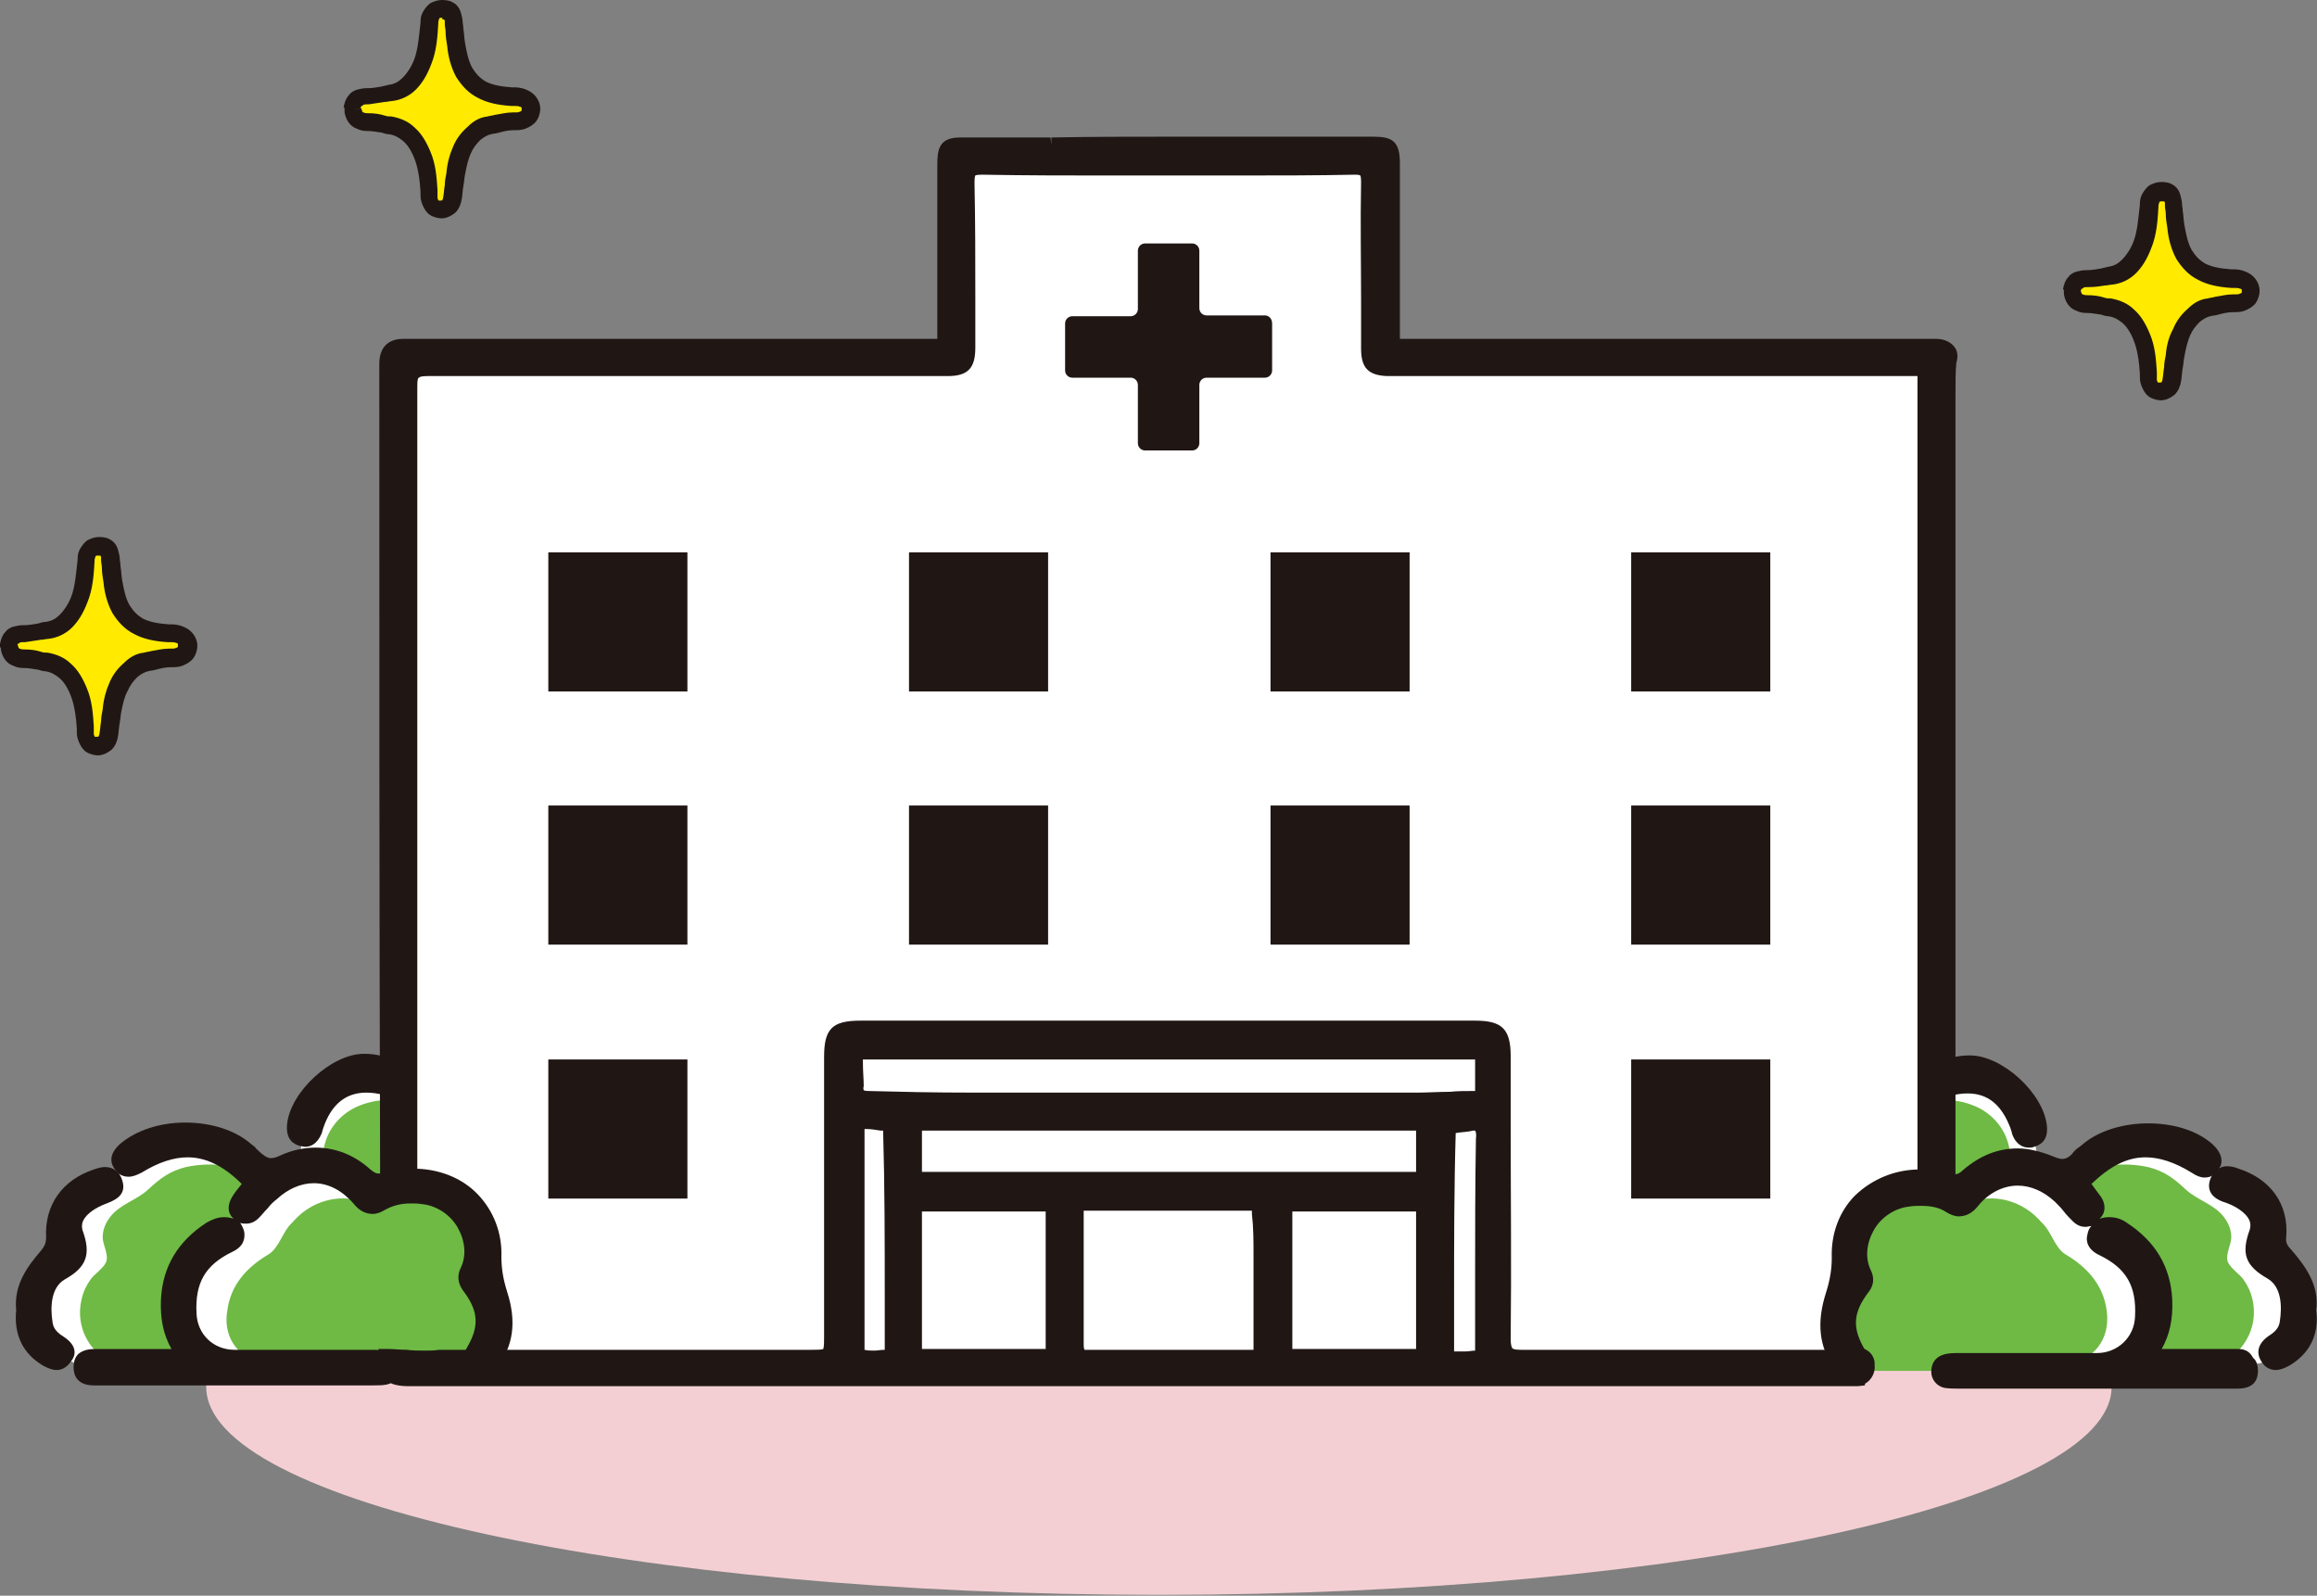 <?xml version="1.0" encoding="utf-8"?>
<!-- Generator: Adobe Illustrator 26.0.3, SVG Export Plug-In . SVG Version: 6.00 Build 0)  -->
<svg version="1.1" id="レイヤー_1" xmlns="http://www.w3.org/2000/svg" xmlns:xlink="http://www.w3.org/1999/xlink" x="0px"
	 y="0px" viewBox="0 0 286.5 197.3" style="enable-background:new 0 0 286.5 197.3;" xml:space="preserve">
<rect x="0" y="0" width="286.5" height="197.3" fill="#808080" stroke="none"/>
<style type="text/css">
	.st0{fill:#F3CFD3;}
	.st1{fill:#FFFFFF;}
	.st2{fill:#201715;}
	.st3{fill:#6EBA44;}
	.st4{fill:#FFEA00;}
</style>
<path class="st0" d="M261.1,171.5c0,14.2-52.7,25.7-117.8,25.7c-65.1,0-117.8-11.5-117.8-25.7c0-14.2,52.7-25.7,117.8-25.7
	C208.3,145.8,261.1,157.3,261.1,171.5"/>
<path class="st1" d="M283.1,157c-2.6-2-3.2-2-3.2-4.6c-0.1-2.5,0.5-3.2-0.8-4.6c-1.3-1.4-7.2-5.2-7.2-5.2s-4.3-2.2-7.6-1.3
	c-3.3,0.9-5.2,1.2-6.5,2.3c-1.3,1.1-1.1,2.2-2.9,1.7c-1.8-0.4-2,1.8-2.8-1.6c-0.8-3.4-0.3-3.5-1.8-5.5c-1.5-2.1-2.6-4.7-4.7-5
	c-2.1-0.2-5.7,0.5-5.7,0.5V44.3h-69.2V19.5h-52.2v24.6H49.2v89.3c-1-0.3-2.2-0.5-3.3-0.4c-3.2,0.3-3.5-0.4-5.3,1.7
	c-1.8,2.1-2.3,2-2.9,4.8c-0.6,2.8-1,5.3-1,5.3s-3.4,3.3-4.1,0.8c-0.8-2.5-1.7-3.9-5.2-4.4c-3.5-0.4-4.2-1.8-6.9-0.4
	c-2.7,1.3-3.1,1.5-4.3,2.7c-1.3,1.2-1.5,2.3-3.9,3.5c-2.3,1.3-2.9,0.2-3.6,2.5c-0.7,2.3-1,2.8-0.9,4.2c0.2,1.4,0.4,0.8-0.9,2.3
	c-1.3,1.4-2.2,1.9-2.5,4.1c-0.4,2.1-1.5,2.1,0,4.3c1.5,2.2,1.7,2.1,2.7,2.8s3.2,2.3,5.2,2.2c2-0.1,47.4,0,47.4,0s0.2-0.2,0.4-0.6
	h167.5h16.9H277c0,0,4.8,0.2,6.5-2.9C285.2,162.8,285.8,159,283.1,157"/>
<path class="st2" d="M156.4,39h-7.2c-0.5,0-0.9-0.4-0.9-0.9V31c0-0.5-0.4-0.9-0.9-0.9h-5.8c-0.5,0-0.9,0.4-0.9,0.9v7.2
	c0,0.5-0.4,0.9-0.9,0.9h-7.2c-0.5,0-0.9,0.4-0.9,0.9v5.8c0,0.5,0.4,0.9,0.9,0.9h7.2c0.5,0,0.9,0.4,0.9,0.9v7.2
	c0,0.5,0.4,0.9,0.9,0.9h5.8c0.5,0,0.9-0.4,0.9-0.9v-7.2c0-0.5,0.4-0.9,0.9-0.9h7.2c0.5,0,0.9-0.4,0.9-0.9v-5.8
	C157.3,39.4,156.9,39,156.4,39"/>
<rect x="67.8" y="68.3" class="st2" width="17.2" height="17.2"/>
<rect x="112.4" y="68.3" class="st2" width="17.2" height="17.2"/>
<rect x="157.1" y="68.3" class="st2" width="17.2" height="17.2"/>
<rect x="201.7" y="68.3" class="st2" width="17.2" height="17.2"/>
<rect x="67.8" y="99.6" class="st2" width="17.2" height="17.2"/>
<rect x="112.4" y="99.6" class="st2" width="17.2" height="17.2"/>
<rect x="157.1" y="99.6" class="st2" width="17.2" height="17.2"/>
<rect x="201.7" y="99.6" class="st2" width="17.2" height="17.2"/>
<rect x="67.8" y="131" class="st2" width="17.2" height="17.2"/>
<rect x="201.7" y="131" class="st2" width="17.2" height="17.2"/>
<path class="st3" d="M48.2,148.5c-1-1.1-2.4-2.1-3.7-2.8c-1.4-0.8-3-1.5-4.6-1.3c-0.1-0.8,0-1.5,0.1-2.1c0.3-2.4,1.9-4.4,4-5.4
	c1.1-0.5,2.7-1,4.2-0.8C48.1,140.1,47.9,144.3,48.2,148.5"/>
<path class="st3" d="M10.1,160.6c0.2-0.9,0.6-1.7,1.1-2.4c0.5-0.7,1.5-1.3,1.9-2.1c0.4-0.9-0.4-2.2-0.4-3.1c0-0.9,0.3-1.7,0.9-2.5
	c1.2-1.6,3.3-2.1,4.7-3.4c1.5-1.4,2.7-2.3,4.7-2.8c3.3-0.7,6.7-0.2,9.6,1.3c0.4,0.1,0.7,0.3,1.1,0.5c-1.3,0.8-2.4,2-3.4,3.3
	c-1.7,2.1-4.1,3.9-5.7,6.3c-2,3.2-2.4,7.1-1,10.5c0.5,1.3,1.3,2.5,2.2,3.6c-3.6,0.3-7.7,0.5-11-0.8C11.3,167.7,9.2,164.3,10.1,160.6
	"/>
<path class="st3" d="M28.1,162.1c0.4-3.2,2.4-5.4,5.1-7c1.3-0.8,1.7-2.7,2.8-3.8l0.2-0.2c1.9-2.2,4.7-3.3,7.6-2.8
	c0.5,0.1,1,0.2,1.5,0.4c0.4-0.4,0.8-0.8,1.2-1.2c0.1,0,0.2,0,0.3,0c2.5-0.3,4.8-0.7,7.3,0.2c1.7,0.6,3.9,1.6,4.9,3.3l0,0.1
	c0.1,0.3,0.1,0.6,0.2,0.8l0,0.2l0.1,0.2l0,0.1c0.2,0.8,0.4,1.6,0.3,2.4c-0.3,1.7-0.6,3.5,0.1,5.1c0.7,1.7,1.5,2.9,1.5,4.8
	c0,0.5,0,1.1-0.1,1.6c-0.1,0.3-0.3,0.6-0.5,0.9l-0.8,2.3H31.6c0,0,0.2-0.4,0.5-1C29.1,167.6,27.6,165,28.1,162.1"/>
<path class="st3" d="M240.3,148.5c1-1.1,2.4-2.1,3.7-2.8c1.4-0.8,3-1.5,4.6-1.3c0.1-0.8,0-1.5-0.1-2.1c-0.3-2.4-1.9-4.4-4-5.4
	c-1.1-0.5-2.7-1-4.2-0.8C240.4,140.1,240.6,144.3,240.3,148.5"/>
<path class="st3" d="M278.5,160.6c-0.2-0.9-0.6-1.7-1.1-2.4c-0.5-0.7-1.5-1.3-1.9-2.1c-0.4-0.9,0.4-2.2,0.4-3.1
	c0-0.9-0.3-1.7-0.9-2.5c-1.2-1.6-3.3-2.1-4.7-3.4c-1.5-1.4-2.7-2.3-4.7-2.8c-3.3-0.7-6.7-0.2-9.6,1.3c-0.4,0.1-0.7,0.3-1.1,0.5
	c1.3,0.8,2.4,2,3.4,3.3c1.7,2.1,4.1,3.9,5.7,6.3c2,3.2,2.4,7.1,1,10.5c-0.5,1.3-1.3,2.5-2.2,3.6c3.6,0.3,7.7,0.5,11-0.8
	C277.2,167.7,279.4,164.3,278.5,160.6"/>
<path class="st3" d="M260.5,162.1c-0.4-3.2-2.4-5.4-5.1-7c-1.3-0.8-1.7-2.7-2.8-3.8l-0.2-0.2c-1.9-2.2-4.7-3.3-7.6-2.8
	c-0.5,0.1-1,0.2-1.5,0.4c-0.4-0.4-0.8-0.8-1.2-1.2c-0.1,0-0.2,0-0.3,0c-2.5-0.3-4.8-0.7-7.3,0.2c-1.7,0.6-3.9,1.6-4.9,3.3l0,0.1
	c-0.1,0.3-0.1,0.6-0.2,0.8l0,0.2l-0.1,0.2l0,0.1c-0.2,0.8-0.4,1.6-0.3,2.4c0.3,1.7,0.6,3.5-0.1,5.1c-0.7,1.7-1.5,2.9-1.5,4.8
	c0,0.5,0,1.1,0.1,1.6c0.1,0.3,0.3,0.6,0.5,0.9l0.8,2.3H257c0,0-0.2-0.4-0.5-1C259.5,167.6,260.9,165,260.5,162.1"/>
<path class="st2" d="M229.6,166.6c-0.4,0-0.8,0.1-1.2,0.3l-13.2,0c-7.9,0-17.3,0-27.1,0c-0.8,0-1-0.1-1.1-0.2c0,0-0.2-0.2-0.2-1.1
	c0.1-8.9,0-17.9,0-26.6l0-8.4c0-3.4-1.1-4.4-4.4-4.4l-76,0c-3.5,0-4.5,1-4.5,4.5v34.6c0,0.6,0,1.2-0.1,1.5c-0.2,0.1-0.9,0.1-1.5,0.1
	l-21.4,0c-6.8,0-15.5,0-24.4,0l-0.2,0c-0.6,0.1-1.2,0.1-1.8,0.1c-0.7,0-1.4,0-2.2-0.1c-0.8,0-1.5-0.1-2.3-0.1l-1.2,0l0,0.9
	c0.1,2.8,1,3.7,3.8,3.7l178.7,0l0.2,0l0,0l0.2,0l0.9-0.1l0-0.2c0.9-0.5,1.3-1.5,1.2-2.3C231.9,167.6,230.9,166.6,229.6,166.6
	 M175.1,166.8h-15.3v-17h15.3V166.8z M155,155.2l0,2.1v9.6l-6.3,0c-4.6,0-9.4,0-14.2,0c-0.2,0-0.3,0-0.4,0l0,0c0,0-0.1-0.2-0.1-0.6
	c0-5.2,0-10.6,0-16.1c0-0.3,0-0.4,0-0.5c0,0,0.1,0,0.3,0l0.2,0c3.3,0,6.6,0,9.7,0c3.4,0,6.9,0,10.2,0c0.2,0,0.3,0,0.4,0l0,0
	c0,0,0,0.2,0,0.4C155,151.8,155,153.5,155,155.2 M129.4,166.8H114v-17h15.3V166.8z M106.7,131.4c0,0,0-0.4,0-0.4h75.7l0,0.6
	c0,1.1,0,2.2,0,3.3v0c-0.1,0-0.2,0-0.3,0c-0.9,0-1.9,0-2.8,0.1l-0.1,0c-1.3,0-2.7,0.1-4,0.1l-3.5,0c-6.3,0-12.6,0-18.9,0
	c-6,0-11.4,0-16.5,0l-2.2,0c-2.2,0-4.5,0-6.7,0h-0.1c-2.3,0-4.6,0-6.8,0c-5.2,0-9.3-0.1-13.1-0.2c-0.5,0-0.6-0.1-0.6-0.1h0
	c0,0-0.1-0.2,0-0.5C106.8,133.4,106.7,132.5,106.7,131.4 M182.4,158.3l0,1.1c0,2.2,0,4.3,0,6.5c0,0.1,0,0.2,0,0.4c0,0.3,0,0.5,0,0.7
	c-0.4,0-0.7,0.1-1.2,0.1c-0.5,0-0.9,0-1.4,0c0-2.1,0-4.2,0-6.3l0-0.4c0-6.7,0-13.5,0.2-20.3c0.5-0.1,1-0.1,1.6-0.2
	c0.2,0,0.4-0.1,0.5-0.1c0.2,0,0.3,0,0.3,0c0,0,0.2,0.2,0.1,1C182.4,146.5,182.4,152.5,182.4,158.3 M175.2,144.9H114v-5.1h61.1V144.9
	z M106.9,139.6l0.2,0c0.6,0,1.2,0.1,1.8,0.2c0.1,0,0.2,0,0.3,0c0.2,6.9,0.2,13.8,0.2,20.5c0,2.2,0,4.4,0,6.6c-0.5,0-0.9,0.1-1.3,0.1
	c-0.4,0-0.8,0-1.2-0.1V139.6z"/>
<path class="st2" d="M241.5,42.7c-0.5-0.5-1.2-0.8-2.1-0.8c-0.5,0-0.9,0-1.4,0h-11.3c-17.4,0-34.9,0-52.3,0c-0.2,0-0.3,0-0.6,0
	c-0.1,0-0.3,0-0.4,0c-0.1,0-0.2,0-0.3,0c0-0.2,0-0.4,0-0.7c0-0.2,0-0.3,0-0.5c0-3.4,0-10.5,0-10.5c0-3.3,0-6.7,0-10
	c0-2.8-1-3.3-3.3-3.3h-0.1c-1.7,0-3.5,0-5.2,0c-3,0-5.9,0-8.9,0h-0.2c-2.9,0-5.8,0-8.7,0l-1.5,0c-5.1,0-10.2,0-15.2,0.1l0,0.9
	l-0.1-0.9l-8.7,0c-0.5,0-1.1,0-1.7,0c-0.3,0-0.6,0-0.8,0c-2.6,0-2.8,1.5-2.8,3.4c0,4.4,0,8.8,0,13.2v8.3c-0.1,0-0.3,0-0.4,0
	c-0.1,0-0.3,0-0.4,0c-0.2,0-0.3,0-0.5,0c-16.2,0-32.3,0-48.5,0H51.5c-0.6,0-1.1,0-1.7,0c-1.3,0-2.9,0.6-2.9,3.1
	c0,33.3,0,66.8,0.1,99.2l0,4.1l1.2-0.3c0.5-0.1,1-0.2,1.5-0.2c0.3,0,0.6,0,0.8,0.1l1.1,0.2l0-1.1c0-37.2,0-68.8,0-99.3
	c0-0.8,0.1-1,0.2-1c0.1-0.1,0.3-0.2,1.1-0.2c10.5,0,20.7,0,29.2,0l22.4,0l6.9,0c2.3,0,4.1,0,5.8,0c2.5,0,3.4-1,3.4-3.5
	c0-2.1,0-4.1,0-6.2c0-4.6,0-9.4-0.1-14.2c0-0.8,0.1-0.9,0.1-0.9c0,0,0.1-0.1,0.8-0.1l0.1,0c5.4,0.1,10.9,0.1,15.5,0.1l7.6,0l7.6,0
	c5.7,0,10.5,0,15.3-0.1l0.1,0c0.5,0,0.6,0.1,0.6,0.1c0,0,0.1,0.1,0.1,0.8c-0.1,4.9,0,10.1,0,14.6l0,6c0,2.4,0.9,3.3,3.2,3.4
	c0.3,0,0.6,0,1,0l1,0l62.3,0c0.5,0,1.1,0,1.3,0c0,0.2,0,0.8,0,1.3l0,100l1.1,0c0.4,0,0.8,0,1.2,0.1c0.3,0.1,0.7,0.2,1.2,0.3l1.2,0.3
	l0-99.6c0-1.6,0-2.9,0.1-4C242.2,43.9,242,43.2,241.5,42.7"/>
<path class="st2" d="M62.7,159.7c-0.5-1.6-0.7-2.9-0.7-4.3c0.1-3-1-5.7-2.9-7.7c-2-2.1-4.9-3.2-8-3.2c-1.2,0-2.4,0.2-3.6,0.5
	c-0.3,0.1-0.5,0.1-0.7,0.1c-0.3,0-0.5-0.1-1-0.5c-2-1.8-4.3-2.7-6.8-2.7c-1.4,0-2.9,0.3-4.4,1c-0.4,0.2-0.8,0.3-1.1,0.3
	c-0.3,0-0.6-0.1-1.2-0.6c-0.3-0.3-0.6-0.5-0.8-0.8l-0.4-0.3c-1.9-1.7-4.9-2.7-8.2-2.7c-3.2,0-6.1,1-8,2.6c-1.6,1.4-1.2,2.6-0.6,3.3
	c0.5,0.7,1.2,0.8,1.6,0.8c0.5,0,1-0.2,1.6-0.5c2.1-1.3,4-1.9,5.7-1.9c2.2,0,4.4,1,6.7,3.3l-0.1,0.1c-0.4,0.5-0.8,1-1.1,1.5
	c-0.6,1-0.6,2,0.2,2.7c-0.3-0.1-0.7-0.2-1.1-0.2l-0.1,0c-0.8,0-1.5,0.3-2.2,0.7c-3.5,2.3-5.4,5.4-5.6,9.5c-0.1,2.4,0.3,4.3,1.3,6.1
	l-4.3,0c-1.6,0-2.8,0-4,0c-0.2,0-0.3,0-0.6,0c-0.2,0-0.4,0-0.6,0c-0.6,0-1.4,0.1-2,0.6c-0.4,0.4-0.6,0.9-0.6,1.7
	c0,1,0.5,2.2,2.5,2.2c0.2,0,0.4,0,0.6,0c0.2,0,0.3,0,0.5,0c6,0,12.3,0,20.6,0l12.8,0c0.6,0,1.2,0,1.7-0.1c1-0.2,1.6-1,1.6-2
	c0-1-0.5-1.8-1.5-2.1c-0.7-0.2-1.4-0.2-1.9-0.2c-2.6,0-5.3,0-7.9,0l-9.1,0c-2.6,0-4.6-1.9-4.7-4.5c-0.2-3.8,1.1-6,4.4-7.6
	c1.5-0.7,1.6-1.7,1.5-2.5c-0.1-0.4-0.3-0.8-0.5-1.1c0.2,0.1,0.5,0.1,0.7,0.1c0.6,0,1.1-0.2,1.6-0.7c0.4-0.4,0.7-0.8,1.1-1.2
	c0.3-0.4,0.7-0.8,1.1-1.1c1.4-1.3,3-2,4.6-2c1.8,0,3.5,0.9,4.9,2.5c0.7,0.9,1.5,1.3,2.4,1.3c0.5,0,1-0.2,1.5-0.5
	c0.9-0.5,1.9-0.8,3.2-0.8c0.4,0,0.9,0,1.5,0.1c1.7,0.2,3.4,1.3,4.3,2.9c0.9,1.6,1.1,3.4,0.4,4.9c-0.5,1-0.4,1.9,0.2,2.8
	c2,2.6,2.1,4.5,0.5,7.2c-0.9,1.5-0.8,2.6,0.3,3.4c0.4,0.3,0.9,0.4,1.3,0.4c1,0,1.7-0.8,2.1-1.4C63.5,166.5,63.9,163.4,62.7,159.7"/>
<path class="st2" d="M7.9,165.3c-0.8-0.5-1.3-1-1.4-1.8c-0.3-1.9-0.2-4.3,1.5-5.3c2.7-1.5,3.3-3.1,2.2-6.1c-0.1-0.4-0.1-0.8,0.1-1.2
	c0.4-0.8,1.5-1.6,2.9-2.1c0.7-0.3,2.6-0.9,1.9-2.9c-0.3-1-1.1-1.6-2.1-1.6c-0.4,0-0.8,0.1-1.4,0.3c-3.9,1.3-6.1,4.4-5.9,8.4
	c0,0.7-0.2,1.1-0.6,1.6c-1.8,2.1-3.4,4.3-3.1,7.4c-0.3,3,0.8,5.4,3.4,6.9c0.6,0.3,1.1,0.5,1.6,0.5c0.5,0,1.2-0.2,1.8-1.1
	C9.3,167.7,9.7,166.5,7.9,165.3"/>
<path class="st2" d="M37.1,141.7c0.2,0,0.4,0.1,0.6,0.1c0.7,0,1.5-0.3,2.1-1.7c0-0.1,0.2-0.7,0.2-0.7c1-2.9,2.8-4.3,5.3-4.3
	c0.7,0,1.4,0.1,2.2,0.3l0.1,0c0.2,0.1,0.3,0.1,0.5,0.1c0.1,0,0.3,0,0.4,0c1.6,0,2.1-1,2.2-1.6c0.3-1.1-0.2-2.1-1.4-2.6
	c-1.6-0.7-2.9-1-4.2-1l-0.1,0c-4,0-9.1,4.7-9.5,8.7C35.3,141,36.4,141.5,37.1,141.7"/>
<path class="st2" d="M276.7,166.8c-0.2,0-0.4,0-0.6,0c-0.2,0-0.3,0-0.5,0h0c-1.2,0-2.4,0-4,0l-4.3,0c1-1.8,1.4-3.7,1.3-6.1
	c-0.2-4.1-2.1-7.2-5.6-9.5c-0.7-0.5-1.4-0.7-2.2-0.7l-0.1,0c-0.4,0-0.8,0.1-1.1,0.2c0.8-0.7,0.8-1.8,0.2-2.7
	c-0.4-0.5-0.8-1.1-1.1-1.5l-0.1-0.1c2.3-2.2,4.4-3.3,6.7-3.3c1.7,0,3.6,0.6,5.7,1.9c0.6,0.4,1.1,0.6,1.6,0.6c0.4,0,1.1-0.1,1.6-0.8
	c0.6-0.7,0.9-1.9-0.6-3.3c-1.9-1.7-4.8-2.6-8-2.6c-3.2,0-6.3,1-8.2,2.7l-0.4,0.3c-0.3,0.2-0.6,0.5-0.8,0.8c-0.5,0.5-0.9,0.6-1.2,0.6
	c-0.3,0-0.6-0.1-1.1-0.3c-1.5-0.6-3-1-4.4-1c-2.5,0-4.7,0.9-6.8,2.7c-0.4,0.4-0.7,0.5-1,0.5c-0.2,0-0.4,0-0.7-0.1
	c-1.2-0.3-2.4-0.5-3.6-0.5c-3.1,0-5.9,1.2-8,3.2c-2,2-3,4.8-2.9,7.7c0,1.4-0.2,2.7-0.7,4.3c-1.2,3.7-0.9,6.8,1.1,9.5
	c0.4,0.6,1.1,1.4,2.1,1.4c0.4,0,0.9-0.1,1.3-0.4c1.1-0.8,1.2-1.9,0.3-3.4c-1.6-2.7-1.5-4.6,0.5-7.2c0.6-0.8,0.7-1.7,0.2-2.7
	c-0.7-1.5-0.5-3.3,0.4-4.9c0.9-1.6,2.6-2.7,4.3-2.9c0.6-0.1,1-0.1,1.5-0.1c1.3,0,2.3,0.2,3.2,0.8c0.5,0.3,1,0.5,1.5,0.5
	c0.9,0,1.7-0.4,2.4-1.3c1.3-1.6,3.1-2.5,4.9-2.5c1.6,0,3.2,0.7,4.6,2c0.4,0.4,0.8,0.8,1.1,1.2c0.3,0.4,0.7,0.8,1.1,1.2
	c0.5,0.5,1,0.7,1.6,0.7c0.2,0,0.5-0.1,0.7-0.1c-0.3,0.3-0.4,0.6-0.5,1.1c-0.2,0.7,0,1.8,1.5,2.5c3.3,1.6,4.6,3.8,4.4,7.6
	c-0.1,2.6-2.2,4.5-4.7,4.5l-9.2,0c-2.6,0-5.3,0-7.9,0c-0.6,0-1.3,0-1.9,0.2c-1,0.3-1.5,1.1-1.5,2.1c0,1,0.7,1.8,1.6,2
	c0.6,0.1,1.2,0.1,1.7,0.1l12.8,0c8.2,0,14.5,0,20.6,0c0.2,0,0.3,0,0.6,0c0.2,0,0.4,0,0.6,0c2.1,0,2.5-1.2,2.5-2.2
	c0-0.7-0.2-1.3-0.6-1.6C278.1,166.9,277.3,166.8,276.7,166.8"/>
<path class="st2" d="M286.4,162c0.4-3.1-1.3-5.4-3.1-7.5c-0.5-0.5-0.7-0.9-0.6-1.6c0.3-4-1.9-7.1-5.9-8.4c-0.5-0.2-1-0.3-1.4-0.3
	c-1,0-1.7,0.6-2.1,1.6c-0.7,2,1.2,2.7,1.9,2.9c1.4,0.5,2.5,1.3,2.9,2.1c0.2,0.4,0.2,0.8,0.1,1.2c-1.1,3-0.6,4.5,2.2,6.1
	c1.7,1,1.8,3.4,1.5,5.3c-0.1,0.8-0.6,1.3-1.4,1.8c-1.7,1.2-1.3,2.5-0.9,3.1c0.5,0.9,1.3,1.1,1.8,1.1c0.5,0,1-0.2,1.6-0.5
	C285.6,167.4,286.8,165,286.4,162"/>
<path class="st2" d="M240.1,135.6c0.1,0,0.3,0,0.4,0c0.2,0,0.3-0.1,0.5-0.1l0.1,0c0.8-0.2,1.5-0.3,2.2-0.3c2.5,0,4.2,1.4,5.3,4.3
	c0,0,0.2,0.6,0.2,0.7c0.5,1.4,1.4,1.7,2.1,1.7c0.2,0,0.4,0,0.6-0.1c0.7-0.2,1.8-0.7,1.6-2.6c-0.4-4-5.5-8.7-9.5-8.7l-0.1,0
	c-1.3,0-2.7,0.3-4.2,1c-1.2,0.5-1.7,1.5-1.4,2.6C238,134.6,238.5,135.6,240.1,135.6"/>
<path class="st4" d="M43.6,13.5l0,0.1C43.7,14,44,15,45.5,15l0.1,0c0.6,0,1.3,0.1,1.9,0.2c0.3,0.1,0.6,0.1,0.8,0.1
	c1.8,0.3,3,1.4,3.9,3.6c0.6,1.4,0.7,3,0.8,4.5l0,0.4l0,0.2c0,0.2,0,0.4,0.1,0.6c0.2,1.1,1,1.2,1.4,1.3h0h0c0.8,0,1.3-0.5,1.4-1.4
	c0.1-0.5,0.1-1.1,0.2-1.6c0-0.5,0.1-1,0.2-1.4c0.3-2.2,1-3.8,2.3-5c0.6-0.6,1.2-0.9,1.9-1c0.3-0.1,0.6-0.1,0.9-0.2
	c0.7-0.1,1.3-0.3,2-0.3l0.2,0l0.1,0c0.3,0,0.6-0.1,0.9-0.2c0.6-0.2,1-0.8,1-1.4c0-0.6-0.4-1-0.9-1.3C64.3,12,63.9,12,63.5,12
	c-0.1,0-0.2,0-0.2,0c-3-0.2-4.8-1.1-5.9-3c-0.6-1.1-0.8-2.4-1-3.5c-0.1-0.6-0.1-1.2-0.2-1.7c0-0.3-0.1-0.6-0.1-0.9l0-0.1
	c0-0.4-0.2-1.6-1.4-1.6l-0.1,0c-1.3,0-1.4,1.2-1.4,1.6l0,0.1c-0.1,1.7-0.3,3.4-0.8,4.9c-0.9,2.3-2.2,3.5-4.1,3.8
	c-0.3,0-0.5,0.1-0.8,0.1c-0.6,0.1-1.2,0.2-1.8,0.2l-0.2,0c-1.4,0-1.8,0.9-1.8,1.4L43.6,13.5z"/>
<path class="st2" d="M43.6,13.5l1.1-0.1l0,0.1l0.1,0.3l0.1,0.1c0.1,0,0.2,0.1,0.5,0.1h0l0.1,0h0c0.8,0,1.5,0.1,2.1,0.3
	c0.3,0.1,0.5,0.1,0.8,0.1c1.1,0.2,2.1,0.6,2.9,1.4c0.8,0.7,1.4,1.7,1.9,2.9c0.7,1.6,0.8,3.3,0.9,4.8l0,0.4l0,0l0,0.2l0,0l0,0
	c0,0.2,0,0.3,0,0.4c0.1,0.3,0.1,0.3,0.2,0.3l0.2,0l0,1.1v-1.1h0h0c0.1,0,0.2,0,0.2-0.1c0,0,0.1-0.1,0.1-0.3c0.1-0.5,0.1-1,0.2-1.5
	c0-0.5,0.1-1,0.2-1.5c0.1-1.2,0.4-2.3,0.8-3.2c0.4-1,1-1.8,1.8-2.5c0.7-0.7,1.5-1.2,2.5-1.3c0.3-0.1,0.6-0.1,0.9-0.2l0,0
	c0.7-0.1,1.4-0.3,2.2-0.3h0l0.3,0l0.1,0l0,1.1v-1.1c0.1,0,0.3,0,0.5-0.1l0,0c0.1,0,0.1-0.1,0.2-0.1c0,0,0-0.1,0-0.2l0,0l0,0
	c0-0.1,0-0.1,0-0.2c0,0-0.1-0.1-0.2-0.1l-0.1,0l0.1,0c-0.2-0.1-0.5-0.1-0.8-0.1c-0.1,0-0.2,0-0.3,0h0c-1.6-0.1-3-0.4-4.1-1
	c-1.2-0.6-2-1.5-2.7-2.6c-0.7-1.3-1-2.7-1.1-3.8c-0.1-0.6-0.2-1.2-0.2-1.8c0-0.3-0.1-0.6-0.1-0.9l0,0l0-0.1l0,0c0-0.1,0-0.2,0-0.3
	c0-0.1-0.1-0.2-0.1-0.2c0,0,0,0-0.2,0V1.1l0,1.1l-0.1,0l0-1.1l0,1.1c-0.2,0-0.2,0-0.2,0c0,0,0,0-0.1,0.1c0,0.1-0.1,0.3-0.1,0.4
	l0,0.1l0,0c-0.1,1.7-0.2,3.5-0.9,5.2c-0.5,1.3-1.1,2.3-1.9,3.1c-0.8,0.8-1.9,1.3-3,1.4c-0.2,0-0.5,0.1-0.8,0.1
	c-0.6,0.1-1.3,0.2-2,0.3h0l-0.2,0l0-1.1v1.1c-0.2,0-0.4,0-0.5,0.1c-0.1,0.1-0.1,0.1-0.2,0.1l-0.1,0.2l0,0l0,0.1L43.6,13.5l1.1-0.1
	L43.6,13.5l-1.1-0.2l0-0.1l0,0c0.1-0.4,0.2-1,0.7-1.5c0.2-0.3,0.6-0.5,0.9-0.6c0.4-0.1,0.8-0.2,1.3-0.2h0l0.2,0l0,1.1v-1.1
	c0.4,0,1-0.1,1.6-0.2c0.3-0.1,0.5-0.1,0.8-0.2c0.8-0.1,1.3-0.4,1.8-0.9c0.5-0.5,1-1.2,1.4-2.2c0.5-1.3,0.6-2.9,0.8-4.6l0,0l0-0.1
	c0-0.2,0-0.8,0.4-1.4c0.2-0.3,0.4-0.6,0.8-0.9C53.6,0.2,54.1,0,54.6,0l0.1,0h0h0c0.5,0,1,0.1,1.3,0.3c0.6,0.3,0.9,0.9,1,1.3
	c0.1,0.4,0.2,0.8,0.2,0.9l0,0l0,0.1l0,0c0,0.3,0.1,0.6,0.1,1c0.1,0.6,0.1,1.1,0.2,1.7c0.2,1.1,0.4,2.2,0.9,3.1
	c0.5,0.8,1,1.3,1.7,1.7c0.8,0.4,1.8,0.6,3.2,0.7l0,0c0.1,0,0.1,0,0.2,0c0.4,0,0.9,0,1.6,0.3l0,0c0.5,0.2,0.9,0.5,1.2,0.9
	c0.3,0.4,0.5,0.9,0.5,1.4l0,0l0,0.1c0,0.5-0.2,1.1-0.5,1.5c-0.3,0.4-0.8,0.7-1.3,0.9l-0.1,0l0.1,0c-0.2,0.1-0.7,0.2-1.2,0.2h0
	l-0.1,0l-0.2,0l0-1.1v1.1c-0.5,0-1.1,0.1-1.8,0.3l0,0c-0.3,0.1-0.6,0.1-1,0.2c-0.4,0.1-0.8,0.3-1.3,0.7c-0.5,0.5-0.9,1-1.2,1.7
	c-0.3,0.7-0.5,1.5-0.7,2.6c-0.1,0.5-0.1,0.9-0.2,1.4c-0.1,0.5-0.1,1-0.2,1.6c-0.1,0.6-0.3,1.2-0.8,1.7c-0.5,0.4-1.1,0.7-1.7,0.7h0h0
	l0,0c-0.3,0-0.9-0.1-1.4-0.4c-0.5-0.3-0.9-1-1.1-1.7c-0.1-0.3-0.1-0.6-0.1-0.8l1.1,0l-1.1,0.1l0-0.2l0-0.3c-0.1-1.5-0.3-3-0.8-4.2
	c-0.4-1-0.9-1.7-1.4-2.1c-0.5-0.4-1-0.7-1.7-0.8c-0.3,0-0.6-0.1-0.9-0.2c-0.7-0.1-1.2-0.2-1.7-0.2l-0.1,0h0c-0.5,0-0.9-0.1-1.3-0.3
	c-0.6-0.2-1-0.7-1.2-1.1c-0.2-0.4-0.3-0.8-0.3-1.1l0-0.1l0-0.2l0-0.2L43.6,13.5z"/>
<path class="st4" d="M1.1,79.8l0,0.1c0.1,0.4,0.3,1.4,1.8,1.4l0.1,0c0.6,0,1.3,0.1,1.9,0.2c0.3,0.1,0.6,0.1,0.8,0.1
	c1.8,0.3,3,1.4,3.9,3.6c0.6,1.4,0.7,3,0.8,4.5l0,0.4l0,0.2c0,0.2,0,0.4,0.1,0.6c0.2,1.1,1,1.2,1.4,1.3h0h0c0.8,0,1.3-0.5,1.4-1.4
	c0.1-0.5,0.1-1.1,0.2-1.6c0-0.5,0.1-1,0.2-1.4c0.3-2.2,1-3.8,2.3-5c0.6-0.6,1.2-0.9,1.9-1c0.3-0.1,0.6-0.1,0.9-0.2
	c0.7-0.1,1.3-0.3,2-0.3l0.2,0l0.1,0c0.3,0,0.6-0.1,0.9-0.2c0.6-0.2,1-0.8,1-1.4c0-0.6-0.4-1-0.9-1.3c-0.4-0.2-0.8-0.2-1.2-0.2
	c-0.1,0-0.2,0-0.2,0c-3-0.2-4.8-1.1-5.9-3c-0.6-1.1-0.8-2.4-1-3.5c-0.1-0.6-0.1-1.2-0.2-1.7c0-0.3-0.1-0.6-0.1-0.9l0-0.1
	c0-0.4-0.2-1.6-1.4-1.6l-0.1,0c-1.3,0-1.4,1.2-1.4,1.6l0,0.1c-0.1,1.7-0.3,3.4-0.8,4.9C9,76.5,7.7,77.7,5.8,78
	c-0.3,0-0.5,0.1-0.8,0.1c-0.6,0.1-1.2,0.2-1.8,0.2l-0.2,0c-1.4,0-1.8,0.9-1.8,1.4L1.1,79.8z"/>
<path class="st2" d="M1.1,79.8l1.1-0.1l0,0.1l0.1,0.3l0.1,0.1c0.1,0,0.2,0.1,0.5,0.1l0.1,0h0c0.8,0,1.5,0.1,2.1,0.3
	c0.3,0.1,0.5,0.1,0.8,0.1c1.1,0.2,2.1,0.6,2.9,1.4c0.8,0.7,1.4,1.7,1.9,2.9c0.7,1.6,0.8,3.3,0.9,4.8l0,0.4l0,0l0,0.2l0,0l0,0
	c0,0.2,0,0.3,0,0.4c0.1,0.3,0.1,0.3,0.2,0.3l0.2,0l0,1.1v-1.1h0h0c0.1,0,0.2,0,0.2-0.1c0,0,0.1-0.1,0.1-0.3c0.1-0.5,0.1-1,0.2-1.5
	c0-0.5,0.1-1,0.2-1.5c0.1-1.2,0.4-2.3,0.8-3.2c0.4-1,1-1.8,1.8-2.5c0.7-0.7,1.5-1.2,2.5-1.3c0.3-0.1,0.6-0.1,0.9-0.2l0,0
	c0.7-0.1,1.4-0.3,2.2-0.3h0l0.3,0l0.1,0l0,1.1v-1.1c0.1,0,0.3,0,0.5-0.1c0.1,0,0.1-0.1,0.2-0.1c0,0,0-0.1,0-0.2l0,0l0,0
	c0-0.1,0-0.1,0-0.2c0,0-0.1-0.1-0.2-0.1l-0.1,0l0.1,0c-0.2-0.1-0.5-0.1-0.8-0.1c-0.1,0-0.2,0-0.3,0h0c-1.6-0.1-3-0.4-4.1-1
	c-1.2-0.6-2-1.5-2.7-2.6c-0.7-1.3-1-2.7-1.1-3.8c-0.1-0.6-0.2-1.2-0.2-1.8c0-0.3-0.1-0.6-0.1-0.9l0,0l0-0.1l0,0c0-0.1,0-0.2,0-0.3
	c0-0.1-0.1-0.2-0.1-0.2c0,0,0,0-0.2,0v-1.1l0,1.1l-0.1,0l0-1.1l0,1.1c-0.2,0-0.2,0-0.2,0c0,0,0,0-0.1,0.1c0,0.1-0.1,0.3-0.1,0.4
	l0,0.1l0,0c-0.1,1.7-0.2,3.5-0.9,5.2c-0.5,1.3-1.1,2.3-1.9,3.1c-0.8,0.8-1.9,1.3-3,1.4c-0.2,0-0.5,0.1-0.8,0.1
	c-0.6,0.1-1.3,0.2-2,0.3h0l-0.2,0l0-1.1v1.1c-0.2,0-0.4,0-0.5,0.1c-0.1,0.1-0.1,0.1-0.2,0.1l-0.1,0.2l0,0l0,0.1L1.1,79.8l1.1-0.1
	L1.1,79.8L0,79.7l0-0.1l0,0c0.1-0.4,0.2-1,0.7-1.5c0.2-0.3,0.6-0.5,0.9-0.6c0.4-0.1,0.8-0.2,1.3-0.2h0l0.2,0l0,1.1v-1.1
	c0.4,0,1-0.1,1.6-0.2C5,77,5.3,76.9,5.6,76.9c0.8-0.1,1.3-0.4,1.8-0.9c0.5-0.5,1-1.2,1.4-2.2c0.5-1.3,0.6-2.9,0.8-4.6l0,0l0-0.1
	c0-0.2,0-0.8,0.4-1.4c0.2-0.3,0.4-0.6,0.8-0.9c0.4-0.2,0.9-0.4,1.4-0.4l0.1,0h0h0c0.5,0,1,0.1,1.3,0.3c0.6,0.3,0.9,0.9,1,1.3
	c0.1,0.4,0.2,0.8,0.2,0.9l0,0l0,0.1l0,0c0,0.3,0.1,0.6,0.1,1c0.1,0.6,0.1,1.1,0.2,1.7c0.2,1.1,0.4,2.2,0.9,3.1
	c0.5,0.8,1,1.3,1.7,1.7c0.8,0.4,1.8,0.6,3.2,0.7l0,0c0.1,0,0.1,0,0.2,0c0.4,0,0.9,0,1.6,0.3l0.1,0l-0.1,0c0.5,0.2,0.9,0.5,1.2,0.9
	c0.3,0.4,0.5,0.9,0.5,1.4l0,0l0,0.1c0,0.5-0.2,1.1-0.5,1.5c-0.3,0.4-0.8,0.7-1.3,0.9c-0.2,0.1-0.7,0.2-1.2,0.2h0l-0.1,0l-0.2,0
	l0-1.1v1.1c-0.5,0-1.1,0.1-1.8,0.3l-0.1,0l0.1,0c-0.3,0.1-0.6,0.1-1,0.2c-0.4,0.1-0.8,0.3-1.3,0.7c-0.5,0.5-0.9,1-1.2,1.7
	C15.4,86.1,15.2,87,15,88c-0.1,0.5-0.1,0.9-0.2,1.4c-0.1,0.5-0.1,1-0.2,1.6c-0.1,0.6-0.3,1.2-0.8,1.7c-0.5,0.4-1.1,0.7-1.7,0.7h0h0
	h0l0,0c-0.3,0-0.9-0.1-1.4-0.4c-0.5-0.3-0.9-1-1.1-1.7c-0.1-0.3-0.1-0.6-0.1-0.8l1.1,0l-1.1,0.1l0-0.2l0-0.3c-0.1-1.5-0.3-3-0.8-4.2
	c-0.4-1-0.9-1.7-1.4-2.1c-0.5-0.4-1-0.7-1.7-0.8c-0.3,0-0.6-0.1-0.9-0.2c-0.7-0.1-1.2-0.2-1.7-0.2l-0.1,0h0c-0.5,0-0.9-0.1-1.3-0.3
	c-0.6-0.2-1-0.7-1.2-1.1c-0.2-0.4-0.3-0.8-0.3-1.1L0,80l0-0.2l0-0.2L1.1,79.8z"/>
<path class="st4" d="M256.2,36l0,0.1c0.1,0.4,0.3,1.4,1.8,1.4l0.1,0c0.6,0,1.3,0.1,1.9,0.2c0.3,0.1,0.6,0.1,0.8,0.1
	c1.8,0.3,3,1.4,3.9,3.6c0.6,1.4,0.7,3,0.8,4.5l0,0.4l0,0.2c0,0.2,0,0.4,0.1,0.6c0.2,1.1,1,1.2,1.4,1.3h0h0c0.8,0,1.3-0.5,1.4-1.4
	c0.1-0.5,0.1-1.1,0.2-1.6c0-0.5,0.1-1,0.2-1.4c0.3-2.2,1-3.8,2.3-5c0.6-0.6,1.2-0.9,1.9-1c0.3-0.1,0.6-0.1,0.9-0.2
	c0.7-0.1,1.3-0.3,2-0.3l0.2,0l0.1,0c0.3,0,0.6-0.1,0.9-0.2c0.6-0.2,1-0.8,1-1.4c0-0.6-0.4-1-0.9-1.3c-0.4-0.2-0.8-0.2-1.2-0.2
	c-0.1,0-0.2,0-0.2,0c-3-0.2-4.8-1.1-5.9-3c-0.6-1.1-0.8-2.4-1-3.5c-0.1-0.6-0.1-1.2-0.2-1.7c0-0.3-0.1-0.6-0.1-0.9l0-0.1
	c0-0.4-0.2-1.6-1.4-1.6l-0.1,0c-1.3,0-1.4,1.2-1.4,1.6l0,0.1c-0.1,1.7-0.3,3.4-0.8,4.9c-0.9,2.3-2.2,3.5-4.1,3.8
	c-0.3,0-0.5,0.1-0.8,0.1c-0.6,0.1-1.2,0.2-1.8,0.2l-0.2,0c-1.4,0-1.8,0.9-1.8,1.4L256.2,36z"/>
<path class="st2" d="M256.2,36l1.1-0.1l0,0.1l0.1,0.3l0.1,0.1c0.1,0,0.2,0.1,0.5,0.1l0.1,0h0c0.8,0,1.5,0.1,2.1,0.3
	c0.3,0.1,0.5,0.1,0.8,0.1c1.1,0.2,2.1,0.6,2.9,1.4c0.8,0.7,1.4,1.7,1.9,2.9c0.7,1.6,0.8,3.3,0.9,4.8l0,0.4l0,0l0,0.2l0,0l0,0
	c0,0.2,0,0.3,0,0.4c0.1,0.3,0.1,0.3,0.2,0.3l0.2,0l0,1.1v-1.1h0h0c0.1,0,0.2,0,0.2-0.1c0,0,0.1-0.1,0.1-0.3l0,0
	c0.1-0.5,0.1-1,0.2-1.5c0-0.5,0.1-1,0.2-1.5c0.1-1.2,0.4-2.3,0.9-3.2c0.4-1,1-1.8,1.8-2.5c0.7-0.7,1.5-1.2,2.5-1.3
	c0.3-0.1,0.6-0.1,0.9-0.2l0,0c0.7-0.1,1.4-0.3,2.2-0.3h0l0.3,0h0l0.1,0l0,1.1v-1.1c0.1,0,0.3,0,0.5-0.1l0,0c0.1,0,0.1-0.1,0.2-0.1
	c0,0,0-0.1,0-0.2l0,0l0,0c0-0.1,0-0.1,0-0.2c0,0-0.1-0.1-0.2-0.1c-0.2-0.1-0.5-0.1-0.8-0.1c-0.1,0-0.2,0-0.3,0h0
	c-1.6-0.1-3-0.4-4.1-1c-1.2-0.6-2-1.5-2.7-2.6c-0.7-1.3-1-2.7-1.1-3.8l0,0c-0.1-0.6-0.2-1.2-0.2-1.8c0-0.3-0.1-0.6-0.1-0.9l0,0
	l0-0.1l0,0c0-0.1,0-0.2,0-0.3c0-0.1-0.1-0.2-0.1-0.2c0,0,0,0-0.2,0v-1.1l0,1.1l-0.1,0l0-1.1l0,1.1c-0.2,0-0.2,0-0.2,0
	c0,0,0,0-0.1,0.1c0,0.1-0.1,0.3-0.1,0.4l0,0.1l0,0c-0.1,1.7-0.2,3.5-0.9,5.2c-0.5,1.3-1.1,2.3-1.9,3.1c-0.8,0.8-1.9,1.3-3,1.4
	c-0.2,0-0.5,0.1-0.8,0.1c-0.6,0.1-1.3,0.2-2,0.2h0l-0.2,0l0-1.1v1.1c-0.2,0-0.4,0-0.5,0.1c-0.1,0.1-0.1,0.1-0.2,0.1l-0.1,0.2l0,0
	l0,0.1L256.2,36l1.1-0.1L256.2,36l-1.1-0.2l0-0.1l0,0c0.1-0.4,0.2-1,0.7-1.5c0.2-0.3,0.6-0.5,0.9-0.6c0.4-0.1,0.8-0.2,1.3-0.2h0
	l0.2,0l0,1.1v-1.1c0.4,0,1-0.1,1.6-0.2c0.3-0.1,0.5-0.1,0.8-0.2c0.8-0.1,1.3-0.4,1.8-0.9c0.5-0.5,1-1.2,1.4-2.2
	c0.5-1.3,0.6-2.9,0.8-4.6l0,0l0-0.1c0-0.2,0-0.8,0.4-1.4c0.2-0.3,0.4-0.6,0.8-0.9c0.4-0.2,0.9-0.4,1.4-0.4l0.1,0l0,0h0
	c0.5,0,1,0.1,1.3,0.3c0.6,0.3,0.9,0.9,1,1.3c0.1,0.4,0.2,0.8,0.2,0.9l0,0l0,0.1l0,0c0,0.3,0.1,0.6,0.1,1c0.1,0.6,0.1,1.1,0.2,1.7
	l0,0c0.2,1.1,0.4,2.2,0.9,3.1c0.5,0.8,1,1.3,1.7,1.7c0.8,0.4,1.8,0.6,3.2,0.7l0,0c0.1,0,0.1,0,0.2,0c0.4,0,0.9,0,1.6,0.3
	c0.5,0.2,0.9,0.5,1.2,0.9c0.3,0.4,0.5,0.9,0.5,1.4l0,0l0,0.1c0,0.5-0.2,1.1-0.5,1.5c-0.3,0.4-0.8,0.7-1.3,0.9l0,0
	c-0.2,0.1-0.7,0.2-1.2,0.2h0l-0.1,0h0l-0.2,0l0-1.1v1.1c-0.5,0-1.1,0.1-1.8,0.3l0,0c-0.3,0.1-0.6,0.1-1,0.2
	c-0.4,0.1-0.8,0.3-1.3,0.7c-0.5,0.5-0.9,1-1.2,1.7c-0.3,0.7-0.5,1.5-0.7,2.6c-0.1,0.5-0.1,0.9-0.2,1.4c-0.1,0.5-0.1,1-0.2,1.6l0,0
	c-0.1,0.6-0.3,1.2-0.8,1.7c-0.5,0.4-1.1,0.7-1.7,0.7h0h0h0l0,0c-0.3,0-0.9-0.1-1.4-0.4c-0.5-0.3-0.9-1-1.1-1.7
	c-0.1-0.3-0.1-0.6-0.1-0.8l1.1,0l-1.1,0.1l0-0.2l0-0.3c-0.1-1.5-0.3-3-0.8-4.2c-0.4-1-0.9-1.7-1.4-2.1c-0.5-0.4-1-0.7-1.7-0.8
	c-0.3,0-0.6-0.1-0.9-0.2c-0.7-0.1-1.2-0.2-1.7-0.2l-0.1,0h0c-0.5,0-0.9-0.1-1.3-0.3c-0.6-0.2-1-0.7-1.2-1.1
	c-0.2-0.4-0.3-0.8-0.3-1.1l0-0.1l0-0.2l0-0.2L256.2,36z"/>
</svg>
